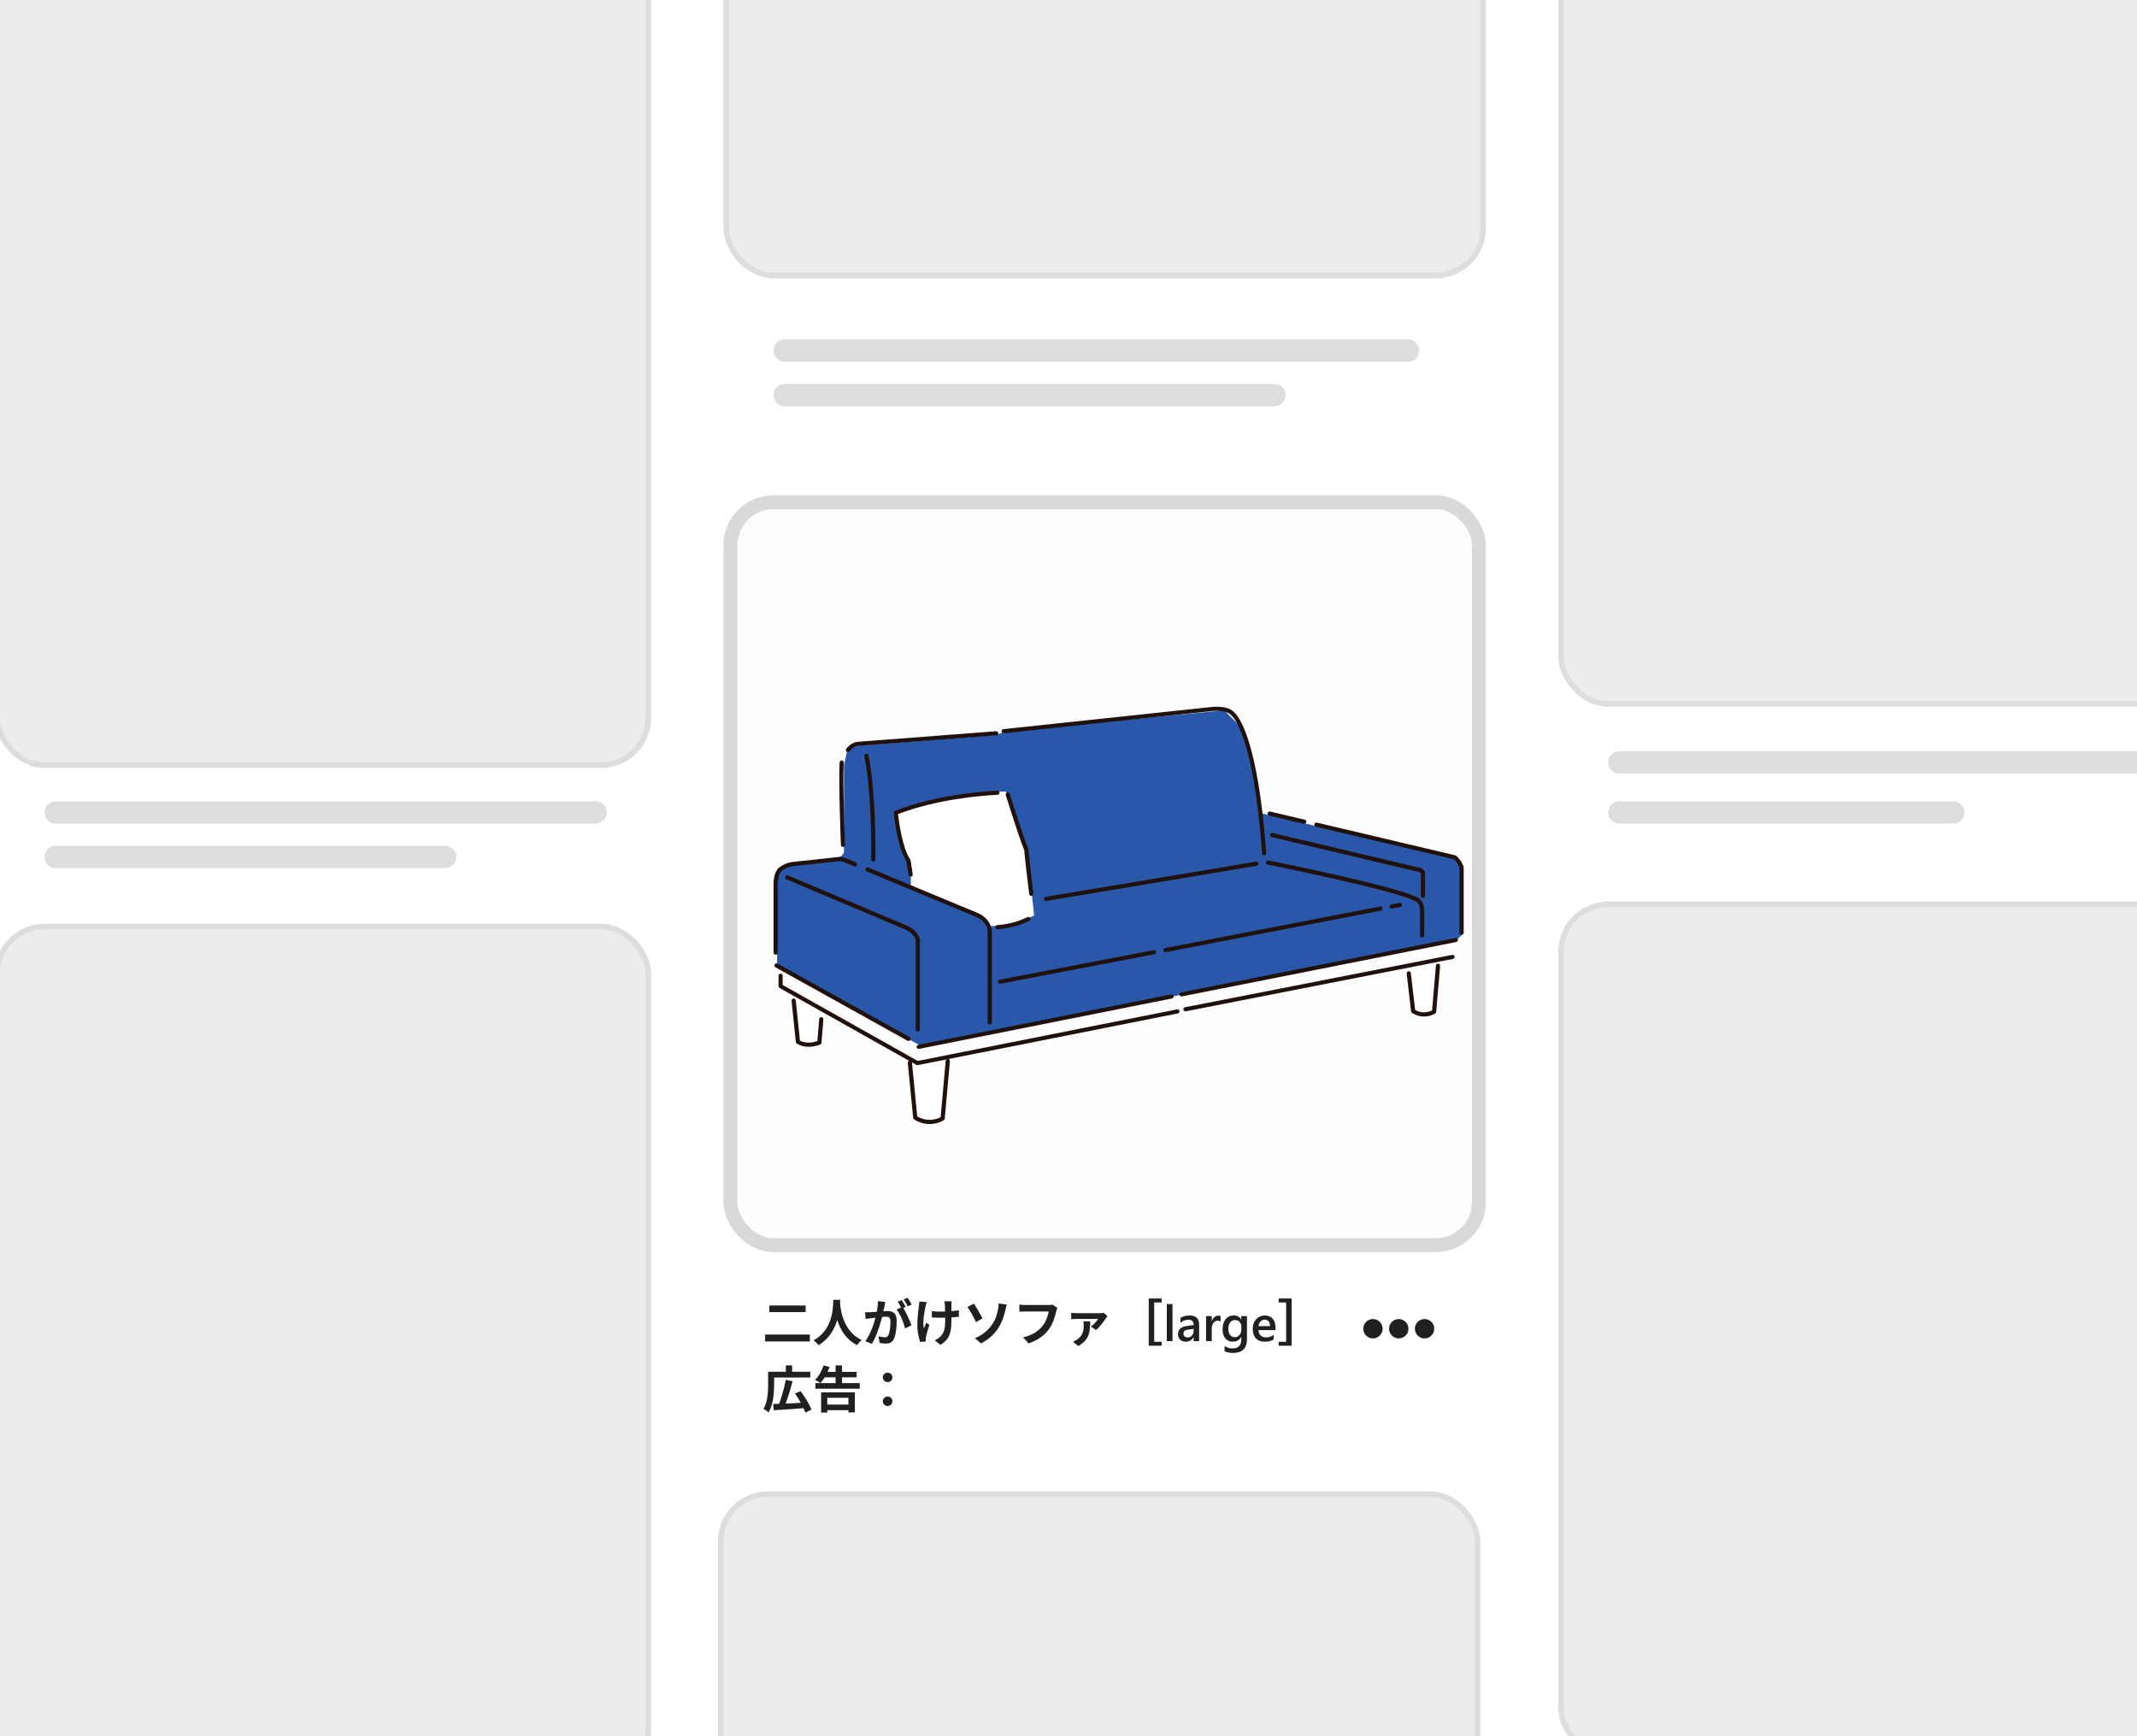 <?xml version="1.0" encoding="UTF-8"?> <svg xmlns="http://www.w3.org/2000/svg" width="384" height="312" viewBox="0 0 384 312" fill="none"><rect x="0" y="0" width="384" height="312" fill="#808080" stroke="none"/><g clip-path="url(#clip0_579_224)"><rect width="384" height="312" fill="white"></rect><rect x="130.5" y="-60.5" width="136" height="110" rx="8.5" fill="#ECECEC" stroke="#DDDDDD"></rect><rect x="280.5" y="-26.5" width="117" height="153" rx="8.5" fill="#ECECEC" stroke="#DDDDDD"></rect><rect x="-0.5" y="-15.5" width="117" height="153" rx="8.5" fill="#ECECEC" stroke="#DDDDDD"></rect><rect x="280.5" y="162.5" width="117" height="153" rx="8.5" fill="#ECECEC" stroke="#DDDDDD"></rect><rect x="-0.5" y="166.5" width="117" height="153" rx="8.5" fill="#ECECEC" stroke="#DDDDDD"></rect><rect x="131.25" y="90.25" width="134.5" height="133.5" rx="7.75" fill="#FDFDFD" stroke="#D9D9D9" stroke-width="2.5"></rect><g clip-path="url(#clip1_579_224)"><path d="M150.388 154.33C150.809 154.119 151.653 153.568 151.653 153.059V137.518L152.286 134.627L154.184 133.991L178.857 132.085L180.755 131.449L219.98 127.635L223.143 130.813L225.673 139.076L226.306 146.068L261.735 154.33L263 155.602V167.678L261.735 168.949L165.571 188.017L139.633 173.398V170.856V160.686V156.873L141.531 155.602L150.388 154.33Z" fill="#2958AA"></path><path d="M163.673 159.415V154.966L161.776 151.152L161.143 146.068L169.367 143.525L179.49 142.254H180.755L184.551 152.424L185.816 164.5L184.551 165.136L181.388 166.407H177.592V165.771L176.327 164.5L163.673 159.415Z" fill="white"></path><path d="M142.14 177.114L143.508 187.293C143.508 187.293 145.329 188.054 147.151 187.14L148.212 178.177L142.14 177.114Z" fill="white"></path><path d="M252.65 171.306L254.017 181.485C254.017 181.485 255.879 182.681 257.66 181.525L258.533 171.797L252.654 171.306H252.65Z" fill="white"></path><path d="M163.082 187.748L164.529 200.97C164.529 200.97 167.095 201.928 169.282 200.776L170.368 189.088L163.086 187.748H163.082Z" fill="white"></path><path d="M179.214 166.987C179.021 166.987 178.86 166.839 178.844 166.641C178.828 166.436 178.985 166.259 179.186 166.247C180.529 166.154 182.568 165.824 184.643 164.806C184.827 164.713 185.049 164.79 185.137 164.975C185.226 165.16 185.153 165.382 184.968 165.47C182.789 166.545 180.65 166.887 179.238 166.987C179.23 166.987 179.222 166.987 179.21 166.987H179.214Z" fill="#21110D"></path><path d="M163.641 157.529C163.464 157.529 163.303 157.4 163.275 157.219L162.881 154.776C161.212 152.252 160.613 146.344 160.589 146.09C160.573 145.925 160.669 145.768 160.822 145.708C167.987 142.911 176.07 142.238 179.21 142.081C179.411 142.069 179.588 142.23 179.6 142.432C179.612 142.637 179.451 142.81 179.25 142.822C176.182 142.979 168.357 143.627 161.361 146.296C161.502 147.515 162.145 152.389 163.544 154.426C163.576 154.47 163.596 154.522 163.605 154.579L164.011 157.102C164.043 157.304 163.906 157.497 163.705 157.529C163.685 157.529 163.665 157.533 163.645 157.533L163.641 157.529Z" fill="#21110D"></path><path d="M163.235 187.063C163.174 187.063 163.11 187.047 163.054 187.015L139.35 173.826C139.169 173.725 139.101 173.496 139.205 173.31C139.306 173.129 139.535 173.061 139.72 173.165L163.424 186.355C163.605 186.456 163.673 186.685 163.568 186.87C163.5 186.995 163.371 187.063 163.239 187.063H163.235Z" fill="#21110D"></path><path d="M177.851 184.118C177.642 184.118 177.473 183.948 177.473 183.739V167.873C177.473 167.873 177.473 167.857 177.473 167.849C177.606 165.696 175.639 164.866 175.555 164.834L155.739 156.599C155.546 156.519 155.454 156.297 155.534 156.104C155.615 155.911 155.836 155.818 156.029 155.899L175.841 164.13C175.861 164.138 178.39 165.18 178.229 167.877V183.731C178.229 183.94 178.06 184.109 177.851 184.109V184.118Z" fill="#21110D"></path><path d="M139.378 171.564C139.169 171.564 139 171.395 139 171.186V158.785C139 158.576 139.028 156.724 139.937 155.963C140.62 155.392 141.473 155.026 142.402 154.901L150.613 154.007C151.051 153.959 151.501 154.023 151.907 154.192L153.785 154.973C153.978 155.054 154.071 155.275 153.99 155.468C153.91 155.662 153.689 155.754 153.496 155.674L151.618 154.893C151.328 154.772 151.007 154.724 150.693 154.76L142.49 155.653C141.714 155.758 140.994 156.064 140.419 156.547C139.877 157.002 139.756 158.322 139.756 158.789V171.19C139.756 171.399 139.587 171.568 139.378 171.568V171.564Z" fill="#21110D"></path><path d="M164.923 185.349C164.714 185.349 164.546 185.18 164.546 184.971V168.847C164.308 168.002 163.303 167.334 162.917 167.136L141.304 158.02C141.111 157.939 141.023 157.718 141.103 157.525C141.183 157.332 141.405 157.243 141.598 157.324L163.223 166.448C163.223 166.448 163.239 166.456 163.247 166.46C163.315 166.496 164.944 167.326 165.289 168.71C165.297 168.738 165.301 168.77 165.301 168.803V184.975C165.301 185.184 165.133 185.353 164.923 185.353V185.349Z" fill="#21110D"></path><path d="M145.309 188.11C143.954 188.11 143.194 187.534 143.15 187.502C143.069 187.438 143.017 187.345 143.005 187.245L142.237 179.851C142.217 179.642 142.366 179.457 142.575 179.436C142.784 179.416 142.969 179.565 142.989 179.774L143.741 186.991C144.091 187.192 145.168 187.659 146.877 187.088L147.203 183.131C147.219 182.922 147.404 182.769 147.609 182.785C147.818 182.801 147.971 182.986 147.955 183.192L147.609 187.39C147.597 187.534 147.5 187.659 147.364 187.712C146.58 188.005 145.892 188.11 145.313 188.11H145.309Z" fill="#21110D"></path><path d="M167.063 202C165.446 202 164.308 201.195 164.24 201.143C164.151 201.079 164.095 200.982 164.087 200.873L163.122 191.016C163.102 190.807 163.255 190.626 163.46 190.602C163.669 190.582 163.85 190.735 163.874 190.94L164.819 200.62C165.305 200.918 167.018 201.779 169.029 200.753L169.934 190.634C169.954 190.425 170.135 190.272 170.344 190.292C170.553 190.312 170.706 190.493 170.686 190.702L169.761 201.022C169.749 201.147 169.676 201.256 169.568 201.316C168.667 201.819 167.811 201.996 167.059 201.996L167.063 202Z" fill="#21110D"></path><path d="M255.879 182.676C254.604 182.676 253.752 182.032 253.703 181.992C253.623 181.932 253.571 181.839 253.559 181.739L252.766 174.957C252.742 174.751 252.891 174.562 253.096 174.538C253.305 174.514 253.49 174.663 253.514 174.868L254.286 181.481C254.66 181.71 255.839 182.29 257.334 181.574L258.022 173.516C258.038 173.306 258.223 173.154 258.428 173.17C258.637 173.186 258.79 173.371 258.774 173.576L258.07 181.843C258.058 181.968 257.986 182.081 257.873 182.145C257.145 182.54 256.466 182.676 255.879 182.676Z" fill="#21110D"></path><path d="M156.922 154.848H156.918C156.709 154.848 156.544 154.675 156.544 154.466C156.664 144.524 155.796 137.984 155.321 135.915C155.273 135.714 155.402 135.509 155.603 135.464C155.804 135.416 156.009 135.545 156.057 135.746C156.069 135.806 157.452 141.944 157.3 154.474C157.3 154.679 157.127 154.848 156.922 154.848Z" fill="#21110D"></path><path d="M255.545 168.461C255.336 168.461 255.167 168.291 255.167 168.082V163.478C255.034 161.968 254.122 161.836 254.114 161.836C254.073 161.831 254.033 161.819 253.997 161.799C249.932 159.839 227.993 155.404 227.772 155.359C227.567 155.319 227.434 155.118 227.478 154.913C227.519 154.707 227.72 154.575 227.925 154.619C228.829 154.8 250.024 159.087 254.282 161.095C254.592 161.163 255.766 161.538 255.923 163.429C255.923 163.441 255.923 163.449 255.923 163.462V168.082C255.923 168.291 255.754 168.461 255.545 168.461Z" fill="#21110D"></path><path d="M262.622 167.998C262.413 167.998 262.244 167.829 262.244 167.619V156.092C262.123 155.203 261.424 154.579 261.223 154.414L236.461 148.561C236.26 148.513 236.132 148.312 236.18 148.107C236.228 147.905 236.429 147.777 236.634 147.825L261.472 153.697C261.52 153.709 261.564 153.729 261.605 153.758C261.653 153.794 262.819 154.639 262.992 156.02C262.992 156.036 262.992 156.052 262.992 156.068V167.619C262.992 167.829 262.823 167.998 262.614 167.998H262.622Z" fill="#21110D"></path><path d="M234.37 148.054C234.342 148.054 234.314 148.054 234.282 148.042L228.065 146.573C227.864 146.525 227.736 146.324 227.784 146.118C227.832 145.917 228.033 145.788 228.238 145.837L234.455 147.306C234.656 147.354 234.785 147.555 234.736 147.76C234.696 147.934 234.539 148.05 234.37 148.05V148.054Z" fill="#21110D"></path><path d="M255.698 161.373C255.489 161.373 255.32 161.204 255.32 160.994V157.299C255.32 157.299 255.32 157.263 255.32 157.247C255.36 156.973 255.268 156.865 255.235 156.832C255.075 156.647 254.733 156.603 254.612 156.603C254.584 156.603 254.556 156.603 254.528 156.591L228.52 150.429C228.319 150.381 228.19 150.179 228.238 149.974C228.287 149.773 228.488 149.644 228.693 149.692L254.66 155.846C254.845 155.854 255.432 155.911 255.798 156.333C255.955 156.514 256.128 156.832 256.064 157.324V160.994C256.064 161.204 255.895 161.373 255.686 161.373H255.698Z" fill="#21110D"></path><path d="M187.956 161.908C187.779 161.908 187.618 161.779 187.586 161.598C187.55 161.393 187.682 161.196 187.887 161.159L225.701 154.84C225.906 154.8 226.103 154.937 226.139 155.142C226.176 155.347 226.043 155.545 225.838 155.581L188.024 161.9C188 161.904 187.98 161.908 187.956 161.908Z" fill="#21110D"></path><path d="M165.076 188.492C164.903 188.492 164.747 188.372 164.714 188.195C164.674 187.993 164.807 187.8 165.004 187.76L210.457 178.7C210.658 178.66 210.851 178.792 210.892 178.99C210.932 179.191 210.799 179.384 210.602 179.424L165.149 188.484C165.124 188.488 165.1 188.492 165.076 188.492Z" fill="#21110D"></path><path d="M209.412 171.105C209.239 171.105 209.082 170.98 209.05 170.803C209.01 170.602 209.143 170.409 209.344 170.368L247.977 162.914C248.179 162.874 248.372 163.007 248.412 163.208C248.452 163.409 248.319 163.602 248.118 163.643L209.484 171.097C209.46 171.101 209.436 171.105 209.412 171.105Z" fill="#21110D"></path><path d="M250.06 163.268C249.887 163.268 249.731 163.144 249.698 162.966C249.658 162.765 249.791 162.572 249.992 162.532L251.484 162.246C251.685 162.206 251.878 162.339 251.918 162.54C251.958 162.741 251.826 162.934 251.625 162.974L250.133 163.26C250.109 163.264 250.084 163.268 250.06 163.268Z" fill="#21110D"></path><path d="M212.323 179.058C212.15 179.058 211.993 178.937 211.961 178.76C211.921 178.559 212.054 178.366 212.251 178.326L261.548 168.553C261.749 168.513 261.942 168.646 261.983 168.843C262.023 169.044 261.89 169.237 261.693 169.278L212.396 179.05C212.371 179.054 212.347 179.058 212.323 179.058Z" fill="#21110D"></path><path d="M164.843 191.41C164.779 191.41 164.718 191.394 164.662 191.362L140.086 177.537C139.969 177.472 139.897 177.347 139.897 177.215V175.343C139.897 175.138 140.062 174.973 140.267 174.973C140.472 174.973 140.637 175.138 140.637 175.343V176.997L164.903 190.65L211.507 181.388C211.708 181.348 211.901 181.481 211.941 181.678C211.981 181.879 211.849 182.073 211.652 182.113L164.915 191.402C164.891 191.406 164.867 191.41 164.843 191.41Z" fill="#21110D"></path><path d="M213.011 181.739C212.838 181.739 212.681 181.618 212.649 181.441C212.609 181.239 212.741 181.046 212.938 181.006L260.933 171.596C261.134 171.556 261.327 171.688 261.367 171.886C261.408 172.087 261.275 172.28 261.078 172.32L213.083 181.731C213.059 181.735 213.035 181.739 213.011 181.739Z" fill="#21110D"></path><path d="M152.358 135.138C152.277 135.138 152.193 135.11 152.125 135.054C151.968 134.925 151.944 134.692 152.072 134.531C152.647 133.822 153.323 133.412 154.079 133.303C154.083 133.303 154.087 133.303 154.091 133.303L178.977 131.403C179.178 131.383 179.363 131.528 179.383 131.733C179.403 131.939 179.258 132.12 179.053 132.14L154.171 134.04C153.608 134.12 153.094 134.446 152.643 135.001C152.571 135.09 152.462 135.138 152.354 135.138H152.358Z" fill="#21110D"></path><path d="M151.473 152.196C151.276 152.196 151.111 152.039 151.103 151.838C151.083 151.363 150.649 140.162 150.878 136.986C150.894 136.781 151.071 136.628 151.272 136.644C151.477 136.66 151.63 136.837 151.614 137.038C151.389 140.17 151.839 151.693 151.843 151.806C151.851 152.011 151.69 152.184 151.489 152.192C151.485 152.192 151.481 152.192 151.473 152.192V152.196Z" fill="#21110D"></path><path d="M227.157 153.677C226.964 153.677 226.803 153.528 226.787 153.331C225.979 142.15 224.551 136.04 223.498 132.884C222.344 129.443 221.37 128.658 221.358 128.65C221.326 128.63 221.306 128.606 221.282 128.574C220.55 127.6 218.331 127.688 217.534 127.805C217.53 127.805 217.522 127.805 217.518 127.805L180.392 131.761C180.191 131.781 180.006 131.633 179.986 131.431C179.966 131.226 180.115 131.045 180.316 131.025L217.438 127.076C217.663 127.044 220.699 126.638 221.849 128.095C222.352 128.525 226.019 132.341 227.527 153.278C227.543 153.484 227.386 153.661 227.185 153.677C227.177 153.677 227.165 153.677 227.157 153.677Z" fill="#21110D"></path><path d="M207.727 171.041C207.687 170.839 207.494 170.706 207.293 170.747L179.624 176.052C179.423 176.092 179.291 176.285 179.331 176.486C179.363 176.663 179.52 176.788 179.693 176.788C179.717 176.788 179.741 176.788 179.761 176.78L207.43 171.475C207.631 171.435 207.763 171.242 207.723 171.041H207.727Z" fill="#21110D"></path><path d="M185.31 160.99C185.125 160.99 184.964 160.853 184.936 160.664C184.763 159.396 184.031 153.134 184.059 152.824C183.09 150.453 180.738 142.943 180.73 142.918C180.658 142.725 180.754 142.504 180.951 142.431C181.144 142.359 181.365 142.456 181.438 142.653C181.438 142.661 183.806 150.204 184.795 152.627C184.819 152.687 184.827 152.751 184.819 152.816C184.819 152.828 185.491 159.159 185.684 160.564C185.712 160.769 185.567 160.962 185.362 160.99C185.346 160.99 185.326 160.99 185.31 160.99Z" fill="#21110D"></path></g><rect x="129.5" y="268.5" width="136" height="136" rx="8.5" fill="#ECECEC" stroke="#DDDDDD"></rect><path d="M141 63H253" stroke="#DDDDDD" stroke-width="4" stroke-linecap="round"></path><path d="M291 137H388" stroke="#DDDDDD" stroke-width="4" stroke-linecap="round"></path><path d="M10 146H107" stroke="#DDDDDD" stroke-width="4" stroke-linecap="round"></path><path d="M141 71H229" stroke="#DDDDDD" stroke-width="4" stroke-linecap="round"></path><path d="M10 154H80" stroke="#DDDDDD" stroke-width="4" stroke-linecap="round"></path><path d="M291 146H351" stroke="#DDDDDD" stroke-width="4" stroke-linecap="round"></path><path d="M138.233 234.601H144.767V235.789H138.233V234.601ZM137.486 239.821H145.523V241.063H137.486V239.821ZM149.744 233.575H150.977C150.896 235.087 150.779 239.479 147.098 241.738C146.909 241.459 146.558 241.126 146.189 240.874C149.807 238.867 149.681 234.754 149.744 233.575ZM150.941 233.809C150.968 234.592 151.157 239.083 154.847 240.811C154.505 241.072 154.181 241.432 154.019 241.729C150.14 239.803 149.969 234.844 149.897 233.917L150.941 233.809ZM159.086 233.962C159.032 234.196 158.978 234.484 158.933 234.709C158.843 235.114 158.735 235.672 158.636 236.131C158.339 237.4 157.619 239.965 156.674 241.486L155.495 241.018C156.566 239.578 157.241 237.202 157.493 236.068C157.664 235.258 157.763 234.493 157.754 233.818L159.086 233.962ZM162.191 234.862C162.74 235.645 163.496 237.319 163.775 238.174L162.632 238.705C162.398 237.706 161.759 236.122 161.111 235.321L162.191 234.862ZM155.441 235.807C155.765 235.825 156.071 235.816 156.404 235.807C157.124 235.789 158.834 235.591 159.5 235.591C160.454 235.591 161.129 236.014 161.129 237.319C161.129 238.381 160.994 239.839 160.616 240.613C160.319 241.243 159.815 241.441 159.14 241.441C158.789 241.441 158.366 241.387 158.06 241.315L157.862 240.127C158.213 240.226 158.726 240.316 158.96 240.316C159.266 240.316 159.5 240.226 159.635 239.929C159.887 239.425 160.004 238.327 160.004 237.445C160.004 236.725 159.698 236.617 159.131 236.617C158.6 236.617 157.043 236.815 156.548 236.878C156.287 236.914 155.819 236.977 155.549 237.022L155.441 235.807ZM162.029 233.62C162.254 233.944 162.569 234.52 162.74 234.853L162.02 235.159C161.831 234.79 161.552 234.259 161.309 233.908L162.029 233.62ZM163.091 233.206C163.325 233.548 163.658 234.124 163.82 234.439L163.1 234.745C162.92 234.367 162.623 233.845 162.38 233.503L163.091 233.206ZM171.002 233.845C170.966 234.043 170.957 234.259 170.957 234.466C170.939 234.88 170.957 236.581 170.957 237.112C170.957 239.227 170.795 240.541 169.004 241.675L167.96 240.865C168.311 240.712 168.761 240.424 169.013 240.145C169.697 239.425 169.85 238.615 169.85 237.103C169.85 236.428 169.832 234.97 169.787 234.466C169.769 234.25 169.724 233.989 169.688 233.845H171.002ZM167.447 235.609C167.888 235.672 168.329 235.699 168.815 235.699C169.976 235.699 171.416 235.618 172.298 235.456V236.626C171.443 236.725 170.057 236.797 168.842 236.797C168.446 236.797 167.897 236.77 167.447 236.743V235.609ZM166.52 233.998C166.448 234.223 166.358 234.547 166.313 234.736C166.088 235.735 165.764 237.625 166.007 238.741C166.124 238.462 166.295 238.021 166.439 237.697L167.006 238.057C166.736 238.831 166.502 239.731 166.394 240.244C166.358 240.388 166.331 240.586 166.34 240.685C166.34 240.784 166.349 240.937 166.358 241.063L165.35 241.162C165.152 240.613 164.837 239.362 164.837 238.246C164.837 236.77 165.017 235.384 165.134 234.646C165.17 234.403 165.179 234.097 165.188 233.872L166.52 233.998ZM175.187 240.478C176.645 239.875 177.617 238.975 178.265 238.03C178.94 237.067 179.192 236.059 179.336 235.312C179.417 234.907 179.453 234.448 179.444 234.232L180.902 234.43C180.803 234.772 180.695 235.222 180.641 235.483C180.407 236.536 180.047 237.634 179.39 238.642C178.688 239.722 177.689 240.712 176.267 241.405L175.187 240.478ZM175.007 234.268C175.448 234.907 176.222 236.284 176.555 236.914L175.376 237.58C174.926 236.617 174.26 235.447 173.846 234.862L175.007 234.268ZM190.001 235.015C189.911 235.186 189.848 235.447 189.803 235.636C189.596 236.518 189.2 237.913 188.444 238.921C187.634 239.992 186.437 240.892 184.826 241.405L183.845 240.325C185.636 239.911 186.644 239.128 187.373 238.219C187.976 237.463 188.309 236.446 188.435 235.672C187.886 235.672 184.916 235.672 184.241 235.672C183.827 235.672 183.404 235.699 183.17 235.708V234.439C183.44 234.475 183.944 234.511 184.241 234.511C184.916 234.511 187.904 234.511 188.408 234.511C188.579 234.511 188.867 234.502 189.11 234.448L190.001 235.015ZM198.992 236.518C198.911 236.608 198.785 236.779 198.731 236.869C198.416 237.373 197.579 238.516 196.931 239.002L196.031 238.381C196.553 238.021 197.111 237.382 197.327 237.013C196.886 237.013 193.88 237.013 193.43 237.013C193.124 237.013 192.818 237.031 192.485 237.058V235.906C192.773 235.942 193.124 235.978 193.43 235.978C193.88 235.978 197.219 235.978 197.597 235.978C197.795 235.978 198.191 235.951 198.335 235.915L198.992 236.518ZM195.905 237.454C195.86 239.146 195.86 240.721 193.754 241.873L192.791 241.117C193.025 241.018 193.259 240.919 193.529 240.73C194.546 240.028 194.735 239.236 194.735 238.102C194.735 237.877 194.699 237.652 194.663 237.454H195.905ZM206.417 233.341H208.739V234.052H207.398V241.117H208.739V241.828H206.417V233.341ZM210.688 241H209.664V234.338H210.688V241ZM215.473 241H214.484V240.297H214.467C214.156 240.836 213.701 241.105 213.1 241.105C212.658 241.105 212.311 240.985 212.059 240.745C211.81 240.505 211.685 240.187 211.685 239.792C211.685 238.942 212.174 238.447 213.153 238.306L214.489 238.117C214.489 237.476 214.184 237.155 213.575 237.155C213.039 237.155 212.555 237.339 212.125 237.708V236.816C212.599 236.535 213.147 236.395 213.768 236.395C214.905 236.395 215.473 236.954 215.473 238.073V241ZM214.489 238.79L213.544 238.921C213.251 238.959 213.03 239.031 212.88 239.137C212.734 239.239 212.661 239.421 212.661 239.682C212.661 239.872 212.728 240.029 212.863 240.152C213 240.272 213.184 240.332 213.412 240.332C213.723 240.332 213.979 240.224 214.181 240.007C214.386 239.787 214.489 239.512 214.489 239.181V238.79ZM219.332 237.471C219.208 237.375 219.031 237.326 218.8 237.326C218.498 237.326 218.246 237.462 218.044 237.735C217.842 238.007 217.741 238.378 217.741 238.847V241H216.721V236.5H217.741V237.427H217.758C217.858 237.111 218.01 236.865 218.215 236.689C218.423 236.51 218.655 236.421 218.91 236.421C219.094 236.421 219.235 236.449 219.332 236.504V237.471ZM224.069 240.64C224.069 242.292 223.238 243.118 221.577 243.118C220.991 243.118 220.48 243.02 220.043 242.824V241.892C220.536 242.173 221.003 242.314 221.445 242.314C222.515 242.314 223.049 241.788 223.049 240.736V240.244H223.032C222.695 240.818 222.188 241.105 221.511 241.105C220.963 241.105 220.521 240.906 220.184 240.508C219.85 240.106 219.683 239.569 219.683 238.895C219.683 238.13 219.863 237.522 220.224 237.071C220.584 236.62 221.079 236.395 221.709 236.395C222.304 236.395 222.745 236.638 223.032 237.124H223.049V236.5H224.069V240.64ZM223.058 238.939V238.354C223.058 238.038 222.953 237.769 222.742 237.546C222.534 237.32 222.273 237.208 221.959 237.208C221.573 237.208 221.27 237.351 221.05 237.638C220.833 237.922 220.725 238.321 220.725 238.833C220.725 239.276 220.829 239.63 221.037 239.897C221.248 240.161 221.526 240.292 221.872 240.292C222.223 240.292 222.509 240.167 222.729 239.915C222.948 239.66 223.058 239.334 223.058 238.939ZM229.206 239.027H226.139C226.15 239.443 226.278 239.764 226.521 239.989C226.767 240.215 227.104 240.328 227.532 240.328C228.012 240.328 228.453 240.184 228.854 239.897V240.719C228.444 240.977 227.902 241.105 227.229 241.105C226.566 241.105 226.046 240.902 225.668 240.495C225.293 240.084 225.106 239.509 225.106 238.768C225.106 238.067 225.312 237.498 225.726 237.058C226.142 236.616 226.657 236.395 227.272 236.395C227.888 236.395 228.364 236.592 228.701 236.988C229.038 237.383 229.206 237.933 229.206 238.636V239.027ZM228.222 238.306C228.219 237.94 228.132 237.656 227.962 237.454C227.792 237.249 227.558 237.146 227.259 237.146C226.966 237.146 226.717 237.253 226.512 237.467C226.31 237.681 226.186 237.96 226.139 238.306H228.222ZM232.088 233.341V241.828H229.766V241.117H231.107V234.052H229.766V233.341H232.088ZM138.935 252.307C140.366 252.262 142.634 252.163 144.74 252.046L144.713 253.027C142.697 253.189 140.528 253.333 139.034 253.423L138.935 252.307ZM141.185 247.96L142.418 248.212C142.004 249.841 141.419 251.668 140.915 252.847L139.88 252.577C140.375 251.371 140.924 249.454 141.185 247.96ZM142.85 250.417L143.858 249.985C144.623 251.011 145.478 252.379 145.802 253.324L144.695 253.837C144.407 252.91 143.615 251.488 142.85 250.417ZM138.548 246.511H145.604V247.546H138.548V246.511ZM138.026 246.511H139.106V248.779C139.106 250.219 138.962 252.424 138.107 253.801C137.918 253.621 137.441 253.297 137.18 253.189C137.963 251.92 138.026 250.066 138.026 248.779V246.511ZM141.212 245.359H142.337V247.006H141.212V245.359ZM146.522 248.545H154.487V249.553H146.522V248.545ZM148.025 246.529H153.929V247.51H148.025V246.529ZM148.115 252.406H152.993V253.405H148.115V252.406ZM150.149 245.359H151.301V249.157H150.149V245.359ZM147.548 250.201H153.614V253.81H152.453V251.191H148.655V253.837H147.548V250.201ZM147.989 245.377L149.069 245.647C148.691 246.745 148.052 247.843 147.44 248.536C147.215 248.365 146.72 248.086 146.459 247.96C147.107 247.357 147.674 246.358 147.989 245.377ZM159.5 248.365C159.023 248.365 158.636 248.005 158.636 247.519C158.636 247.024 159.023 246.664 159.5 246.664C159.968 246.664 160.355 247.024 160.355 247.519C160.355 248.005 159.968 248.365 159.5 248.365ZM159.5 252.658C159.023 252.658 158.636 252.298 158.636 251.812C158.636 251.317 159.023 250.957 159.5 250.957C159.968 250.957 160.355 251.317 160.355 251.812C160.355 252.298 159.968 252.658 159.5 252.658Z" fill="#1F2022"></path><circle cx="246.706" cy="238.773" r="1.74" fill="#1F2022"></circle><circle cx="251.344" cy="238.773" r="1.74" fill="#1F2022"></circle><circle cx="255.983" cy="238.773" r="1.74" fill="#1F2022"></circle></g><defs><clipPath id="clip0_579_224"><rect width="384" height="312" fill="white"></rect></clipPath><clipPath id="clip1_579_224"><rect width="124" height="75" fill="white" transform="translate(139 127)"></rect></clipPath></defs></svg> 